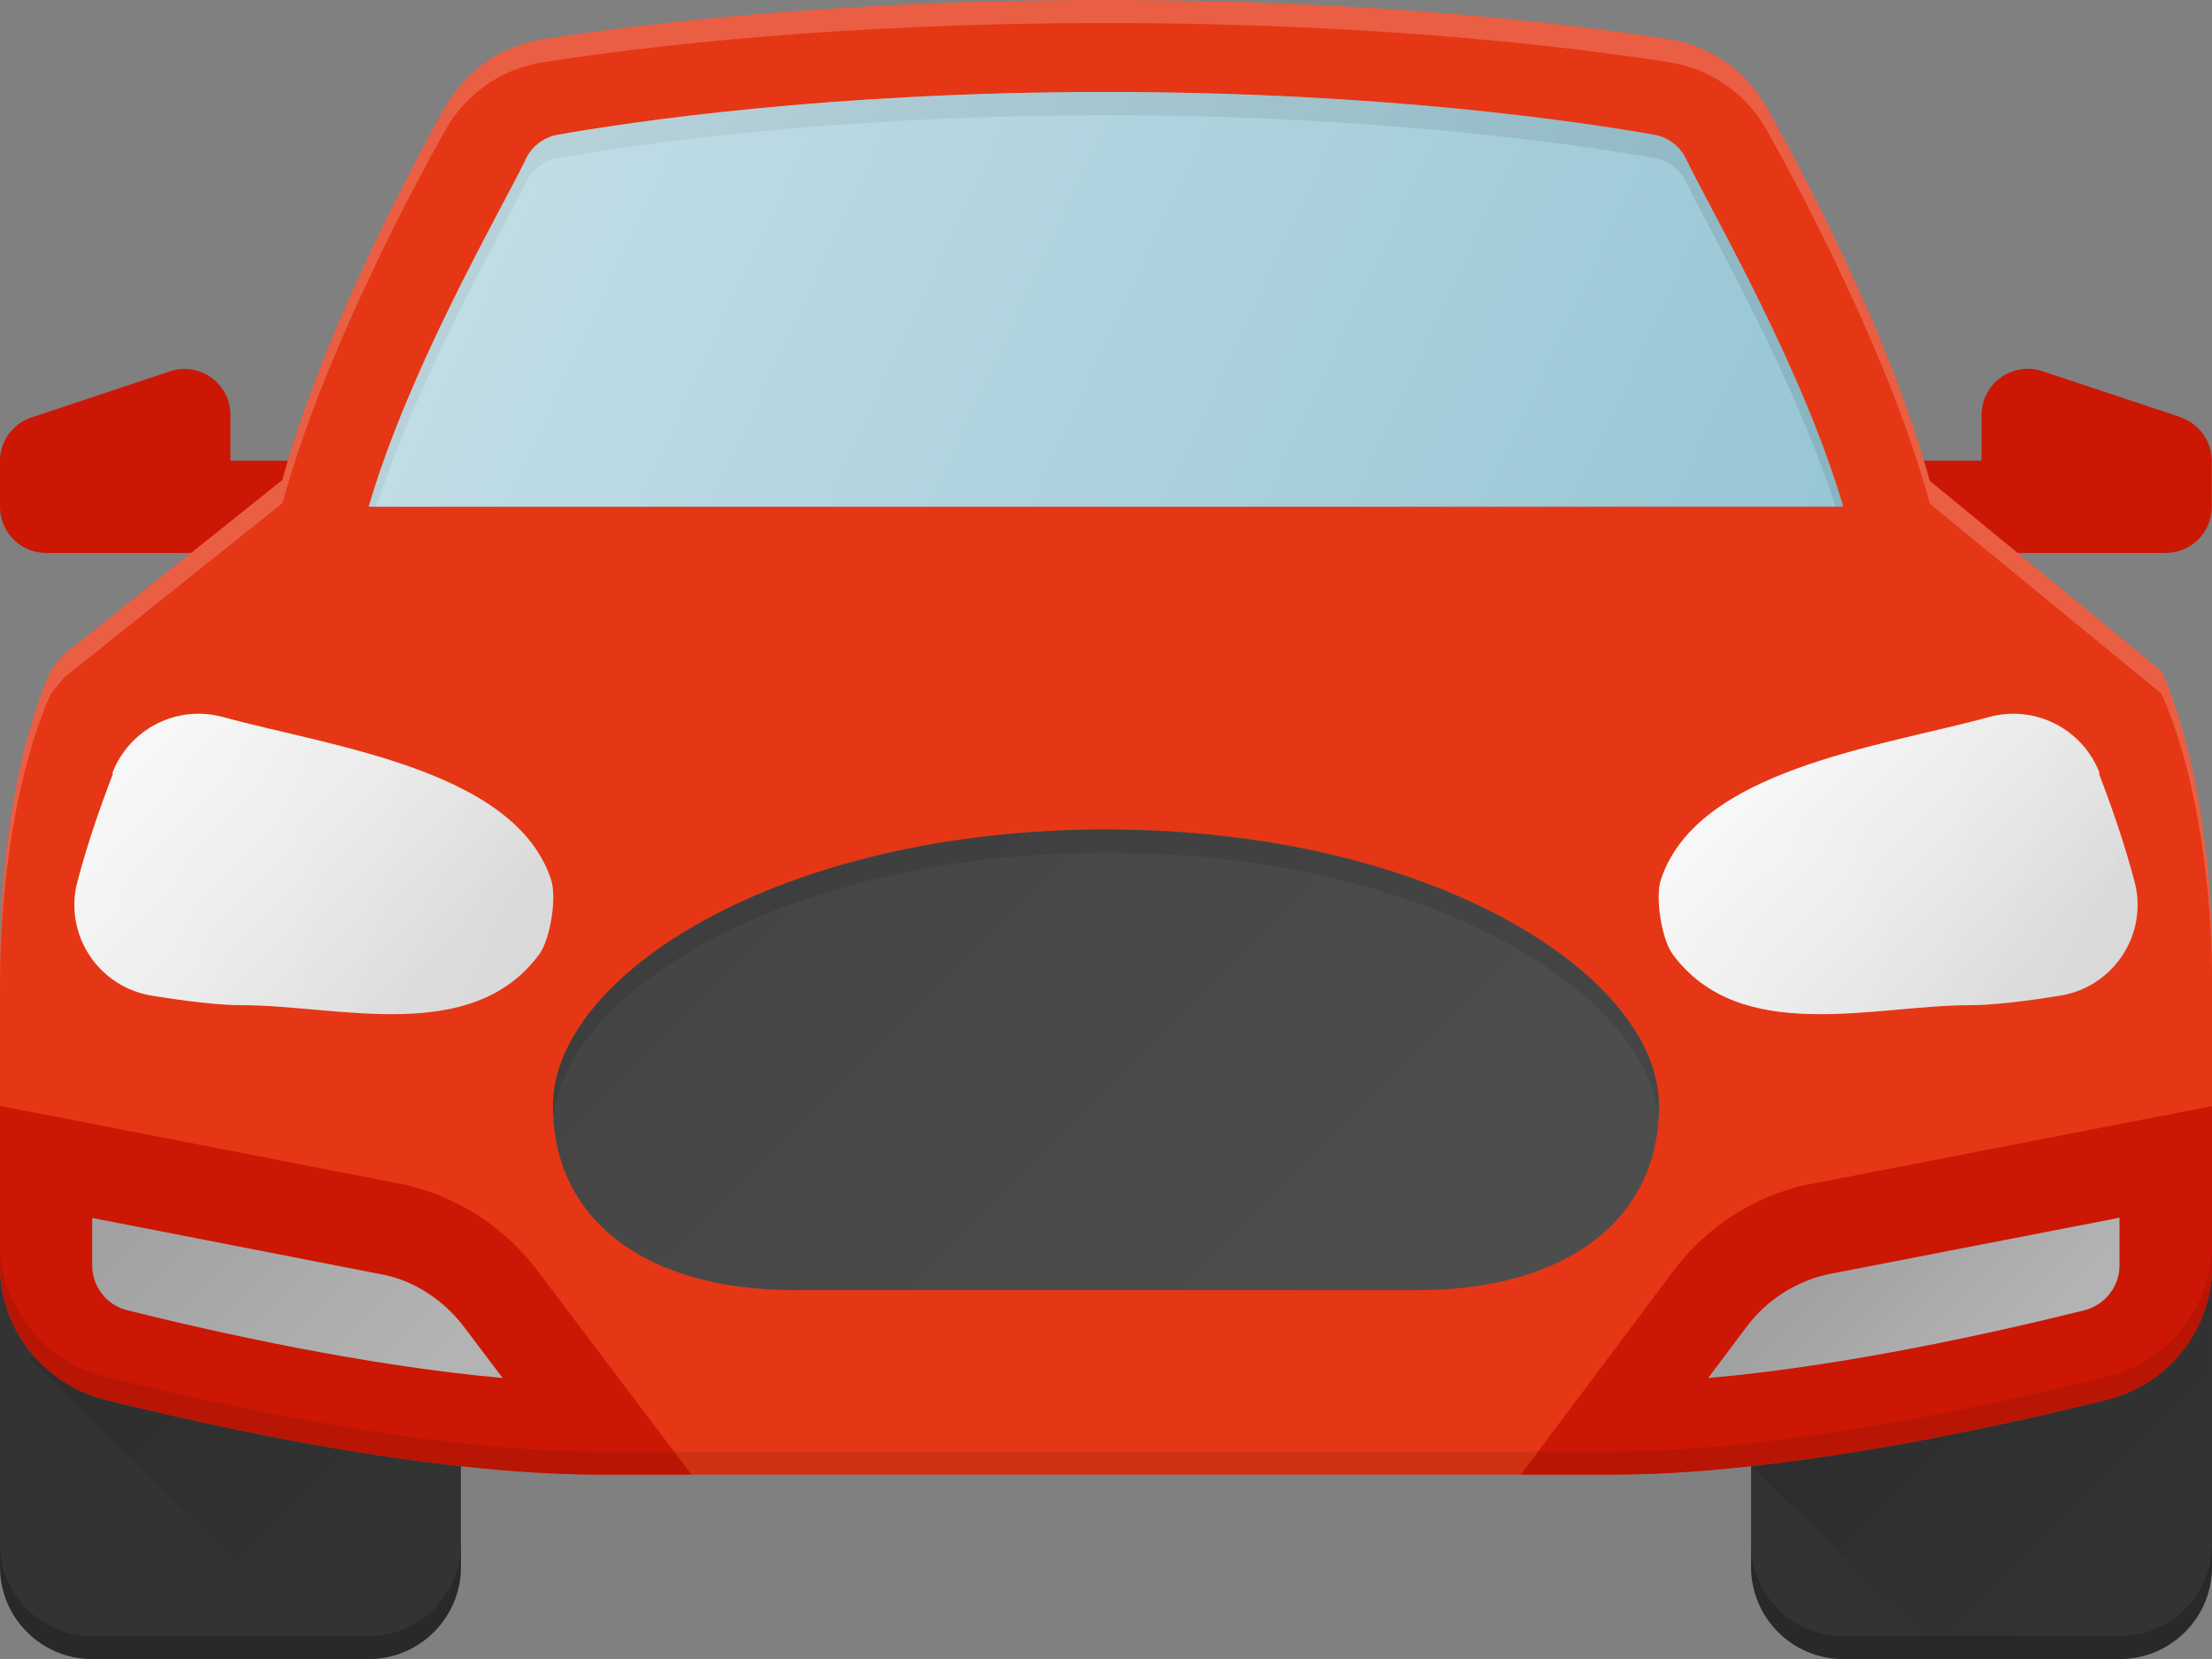 <?xml version="1.0" encoding="UTF-8"?><svg xmlns="http://www.w3.org/2000/svg" xmlns:xlink="http://www.w3.org/1999/xlink" id="Layer_1" data-name="Layer 1" viewBox="0 0 91.37 68.53"><rect x="0" y="0" width="91.37" height="68.53" fill="#808080" stroke="none"/><defs><style> .cls-1 { fill: #e53715; } .cls-2 { fill: #97c6d5; } .cls-3 { opacity: .1; } .cls-3, .cls-4, .cls-5 { isolation: isolate; } .cls-4, .cls-5 { opacity: .2; } .cls-6 { fill: url(#linear-gradient-8); } .cls-7 { fill: url(#linear-gradient-7); } .cls-8 { fill: url(#linear-gradient-5); } .cls-9 { fill: url(#linear-gradient-6); } .cls-10 { fill: url(#linear-gradient-9); } .cls-11 { fill: url(#linear-gradient-4); } .cls-12 { fill: url(#linear-gradient-3); } .cls-13 { fill: url(#linear-gradient-2); } .cls-14 { fill: url(#linear-gradient); } .cls-15 { fill: #cc1705; } .cls-16 { fill: #4d4d4d; } .cls-17 { fill: url(#linear-gradient-10); } .cls-18 { fill: #f2f2f2; } .cls-19 { fill: #b3b3b3; } .cls-20 { fill: #333; } .cls-5 { fill: #fff; } </style><linearGradient id="linear-gradient" x1="5.32" y1="16" x2="16.39" y2="4.93" gradientTransform="translate(0 69.52) scale(1 -1)" gradientUnits="userSpaceOnUse"><stop offset="0" stop-color="#000" stop-opacity=".1"/><stop offset="1" stop-color="#000" stop-opacity="0"/></linearGradient><linearGradient id="linear-gradient-2" x1="34.25" y1="35" x2="54.49" y2="14.77" xlink:href="#linear-gradient"/><linearGradient id="linear-gradient-3" x1="22.5" y1="65.29" x2="72.96" y2="41.76" gradientTransform="translate(0 69.52) scale(1 -1)" gradientUnits="userSpaceOnUse"><stop offset="0" stop-color="#fff" stop-opacity=".4"/><stop offset="1" stop-color="#fff" stop-opacity="0"/></linearGradient><linearGradient id="linear-gradient-4" x1="76.53" y1="18.45" x2="81.97" y2="13.01" xlink:href="#linear-gradient"/><linearGradient id="linear-gradient-5" x1="6.48" y1="20.64" x2="15.8" y2="11.31" xlink:href="#linear-gradient"/><linearGradient id="linear-gradient-6" x1="79.82" y1="15.13" x2="89.63" y2="5.33" xlink:href="#linear-gradient"/><linearGradient id="linear-gradient-7" x1="73.91" y1="38.05" x2="83.05" y2="28.91" gradientTransform="translate(0 69.52) scale(1 -1)" gradientUnits="userSpaceOnUse"><stop offset="0" stop-color="#000" stop-opacity="0"/><stop offset="1" stop-color="#000" stop-opacity=".1"/></linearGradient><linearGradient id="linear-gradient-8" x1="6.56" y1="38.62" x2="16.72" y2="28.47" xlink:href="#linear-gradient-7"/><linearGradient id="linear-gradient-9" x1="70.58" y1="37.48" x2="87.51" y2="29.59" xlink:href="#linear-gradient-3"/><linearGradient id="linear-gradient-10" x1="4.16" y1="36.57" x2="21.53" y2="28.47" xlink:href="#linear-gradient-3"/></defs><path class="cls-15" d="M9.52,19.04v-1.9c0-1.05-.85-1.9-1.9-1.9-.2,0-.41.03-.6.1l-5.71,1.9C.53,17.49,0,18.22,0,19.04v1.9C0,21.99.85,22.84,1.9,22.84h11.42v-3.81h-3.81ZM90.07,17.23l-5.71-1.9c-1-.33-2.08.21-2.41,1.2-.06.19-.1.4-.1.6v1.9h-3.81v3.81h11.42c1.05,0,1.9-.85,1.9-1.9v-1.9c0-.82-.53-1.55-1.3-1.8Z"/><path class="cls-20" d="M0,49.45v15.27C0,66.82,1.7,68.53,3.81,68.53h11.42c2.1,0,3.81-1.7,3.81-3.81v-7.6L0,49.45Z"/><path class="cls-4" d="M15.23,67.58H3.81C1.7,67.58,0,65.87,0,63.77v.95C0,66.82,1.7,68.53,3.81,68.53h11.42c2.1,0,3.81-1.7,3.81-3.81v-.95c0,2.1-1.7,3.81-3.81,3.81Z"/><path class="cls-20" d="M72.33,57.12v7.6c0,2.1,1.7,3.81,3.81,3.81h11.42c2.1,0,3.81-1.7,3.81-3.81v-15.27l-19.04,7.66Z"/><path class="cls-1" d="M89.26,27.7l-9.55-7.84c-1.61-5.92-5.2-12.69-6.72-15.4-.84-1.52-2.34-2.57-4.05-2.84-3.84-.6-11.97-1.62-23.26-1.62s-19.42,1.02-23.25,1.62c-1.72.27-3.22,1.31-4.06,2.83-1.51,2.7-5.1,9.47-6.71,15.38l-9.05,7.23-.51.64C2.02,27.88,0,32,0,39.97v12.3C0,54.89,1.78,57.17,4.33,57.81c4.64,1.16,13.47,3.1,20.42,3.1h41.88c6.94,0,15.78-1.94,20.42-3.1,2.55-.63,4.33-2.92,4.33-5.54v-12.29c0-7.97-2.02-12.1-2.11-12.27Z"/><path class="cls-5" d="M89.26,27.7l-9.55-7.84c-1.61-5.92-5.2-12.69-6.72-15.4-.84-1.52-2.34-2.57-4.05-2.84-3.84-.6-11.97-1.62-23.26-1.62s-19.42,1.02-23.25,1.62c-1.72.27-3.22,1.31-4.06,2.83-1.51,2.7-5.1,9.47-6.71,15.38l-9.05,7.23-.51.64C2.02,27.88,0,32,0,39.97v.95C0,32.95,2.02,28.83,2.11,28.65l.51-.64,9.05-7.23c1.61-5.91,5.2-12.68,6.71-15.38.84-1.52,2.34-2.57,4.06-2.83,3.84-.6,11.97-1.62,23.25-1.62s19.42,1.02,23.26,1.62c1.72.27,3.2,1.31,4.05,2.84,1.52,2.71,5.11,9.48,6.72,15.4l9.56,7.84c.08.18,2.1,4.3,2.1,12.27v-.95c0-7.97-2.02-12.1-2.11-12.27Z"/><path class="cls-2" d="M21.7,6.62c-1.29,2.59-4.81,8.65-6.47,14.31h60.91c-1.67-5.66-5.18-11.72-6.47-14.31h0c-.24-.55-.74-.94-1.32-1.05-3.01-.53-11.23-1.77-22.67-1.77s-19.66,1.24-22.66,1.77c-.58.11-1.08.5-1.32,1.04h0Z"/><path class="cls-3" d="M21.7,7.58c.24-.54.74-.93,1.32-1.05,3-.53,11.23-1.77,22.66-1.77s19.66,1.24,22.67,1.77c.58.11,1.08.5,1.32,1.04h0c1.22,2.45,4.4,7.99,6.16,13.37h.31c-1.67-5.66-5.18-11.72-6.47-14.31h0c-.24-.55-.74-.94-1.32-1.05-3.01-.53-11.23-1.77-22.67-1.77s-19.66,1.24-22.66,1.77c-.58.11-1.08.5-1.32,1.04-1.29,2.6-4.8,8.65-6.47,14.32h.31c1.76-5.38,4.94-10.91,6.16-13.36Z"/><path class="cls-16" d="M45.68,34.26c-13.46,0-22.84,6.02-22.84,11.42,0,4.69,3.81,7.61,9.96,7.61h25.77c6.14,0,9.96-2.92,9.96-7.61,0-5.4-9.38-11.42-22.84-11.42Z"/><path class="cls-3" d="M45.68,35.22c13.07,0,22.31,5.67,22.83,10.95.01-.16.01-.31.01-.48,0-5.4-9.38-11.42-22.84-11.42s-22.84,6.02-22.84,11.42c0,.17,0,.32.02.48.52-5.28,9.75-10.95,22.83-10.95Z"/><path class="cls-14" d="M4.33,57.81c-1.08-.29-2.05-.89-2.79-1.72l-.29.03,12.41,12.41h1.57c2.1,0,3.81-1.7,3.81-3.81v-4.16c-5.56-.61-11.28-1.89-14.71-2.75Z"/><path class="cls-15" d="M74.67,48.92c-2.21.49-4.19,1.76-5.55,3.58l-6.3,8.41h3.81c6.94,0,15.78-1.94,20.42-3.1,2.55-.63,4.33-2.92,4.33-5.54v-6.58l-16.7,3.24Z"/><path class="cls-19" d="M72.16,54.79c.82-1.09,2-1.85,3.33-2.15l12.06-2.34v1.97c0,.87-.6,1.63-1.44,1.85-3.62.9-9.84,2.3-15.55,2.8l1.59-2.12Z"/><path class="cls-15" d="M16.65,48.92L0,45.68v6.59C0,54.89,1.78,57.17,4.33,57.81c4.64,1.16,13.47,3.1,20.42,3.1h3.81l-6.35-8.41c-1.37-1.82-3.34-3.09-5.55-3.58h0Z"/><path class="cls-19" d="M20.76,56.92c-5.7-.51-11.9-1.9-15.51-2.8-.85-.21-1.44-.98-1.44-1.85v-1.96l12.11,2.36c1.23.27,2.41,1.04,3.24,2.13l1.6,2.12h0Z"/><path class="cls-18" d="M86.73,31.94c-.71-1.85-2.7-2.85-4.61-2.31-4.45,1.22-12.04,2.16-13.52,6.73-.23.73.04,2.43.49,3.05,2.79,3.79,8.31,2.11,12.27,2.11.99,0,2.35-.17,3.77-.4,2.07-.35,3.47-2.32,3.11-4.39-.02-.1-.04-.21-.07-.31-.42-1.6-.96-3.14-1.47-4.46Z"/><path class="cls-13" d="M45.68,34.26c-13.46,0-22.84,6.02-22.84,11.42,0,4.69,3.81,7.61,9.96,7.61h25.77c6.14,0,9.96-2.92,9.96-7.61,0-5.4-9.38-11.42-22.84-11.42Z"/><path class="cls-18" d="M4.64,31.94c.71-1.85,2.7-2.85,4.61-2.31,4.45,1.22,12.04,2.16,13.52,6.73.23.73-.04,2.43-.49,3.05-2.79,3.79-8.31,2.11-12.27,2.11-.99,0-2.35-.17-3.77-.4-2.07-.35-3.47-2.32-3.11-4.39.02-.1.04-.21.07-.31.42-1.6.96-3.14,1.47-4.46Z"/><path class="cls-12" d="M21.7,6.62c-1.29,2.59-4.81,8.65-6.47,14.31h60.91c-1.67-5.66-5.18-11.72-6.47-14.31h0c-.24-.55-.74-.94-1.32-1.05-3.01-.53-11.23-1.77-22.67-1.77s-19.66,1.24-22.66,1.77c-.58.11-1.08.5-1.32,1.04h0Z"/><path class="cls-11" d="M72.16,54.79c.82-1.09,2-1.85,3.33-2.15l12.06-2.34v1.97c0,.87-.6,1.63-1.44,1.85-3.62.9-9.84,2.3-15.55,2.8l1.59-2.12Z"/><path class="cls-8" d="M20.76,56.92c-5.7-.51-11.9-1.9-15.51-2.8-.85-.21-1.44-.98-1.44-1.85v-1.96l12.11,2.36c1.23.27,2.41,1.04,3.24,2.13l1.6,2.12h0Z"/><path class="cls-3" d="M87.04,56.86c-4.64,1.16-13.47,3.1-20.42,3.1H24.75c-6.94,0-15.78-1.94-20.42-3.1C1.78,56.23,0,53.94,0,51.32v.95C0,54.9,1.78,57.17,4.33,57.81c4.64,1.16,13.47,3.1,20.42,3.1h41.88c6.94,0,15.78-1.94,20.42-3.1,2.55-.63,4.33-2.92,4.33-5.54v-.95c0,2.63-1.78,4.9-4.33,5.54Z"/><path class="cls-4" d="M87.56,67.58h-11.42c-2.1,0-3.81-1.7-3.81-3.81v.95c0,2.1,1.7,3.81,3.81,3.81h11.42c2.1,0,3.81-1.7,3.81-3.81v-.95c0,2.1-1.7,3.81-3.81,3.81Z"/><path class="cls-9" d="M87.04,57.81c-3.43.86-9.14,2.14-14.7,2.75h-.01s7.96,7.97,7.96,7.97h7.26c2.1,0,3.81-1.7,3.81-3.81v-12.45c0,2.62-1.78,4.9-4.33,5.54Z"/><path class="cls-7" d="M86.73,31.94c-.71-1.85-2.7-2.85-4.61-2.31-4.45,1.22-12.04,2.16-13.52,6.73-.23.73.04,2.43.49,3.05,2.79,3.79,8.31,2.11,12.27,2.11.99,0,2.35-.17,3.77-.4,2.07-.35,3.47-2.32,3.11-4.39-.02-.1-.04-.21-.07-.31-.42-1.6-.96-3.14-1.47-4.46Z"/><path class="cls-6" d="M4.64,31.94c.71-1.85,2.7-2.85,4.61-2.31,4.45,1.22,12.04,2.16,13.52,6.73.23.73-.04,2.43-.49,3.05-2.79,3.79-8.31,2.11-12.27,2.11-.99,0-2.35-.17-3.77-.4-2.07-.35-3.47-2.32-3.11-4.39.02-.1.04-.21.07-.31.42-1.6.96-3.14,1.47-4.46Z"/><path class="cls-10" d="M86.73,31.94c-.71-1.85-2.7-2.85-4.61-2.31-4.45,1.22-12.04,2.16-13.52,6.73-.23.73.04,2.43.49,3.05,2.79,3.79,8.31,2.11,12.27,2.11.99,0,2.35-.17,3.77-.4,2.07-.35,3.47-2.32,3.11-4.39-.02-.1-.04-.21-.07-.31-.42-1.6-.96-3.14-1.47-4.46Z"/><path class="cls-17" d="M4.64,31.94c.71-1.85,2.7-2.85,4.61-2.31,4.45,1.22,12.04,2.16,13.52,6.73.23.73-.04,2.43-.49,3.05-2.79,3.79-8.31,2.11-12.27,2.11-.99,0-2.35-.17-3.77-.4-2.07-.35-3.47-2.32-3.11-4.39.02-.1.04-.21.07-.31.42-1.6.96-3.14,1.47-4.46Z"/></svg>
